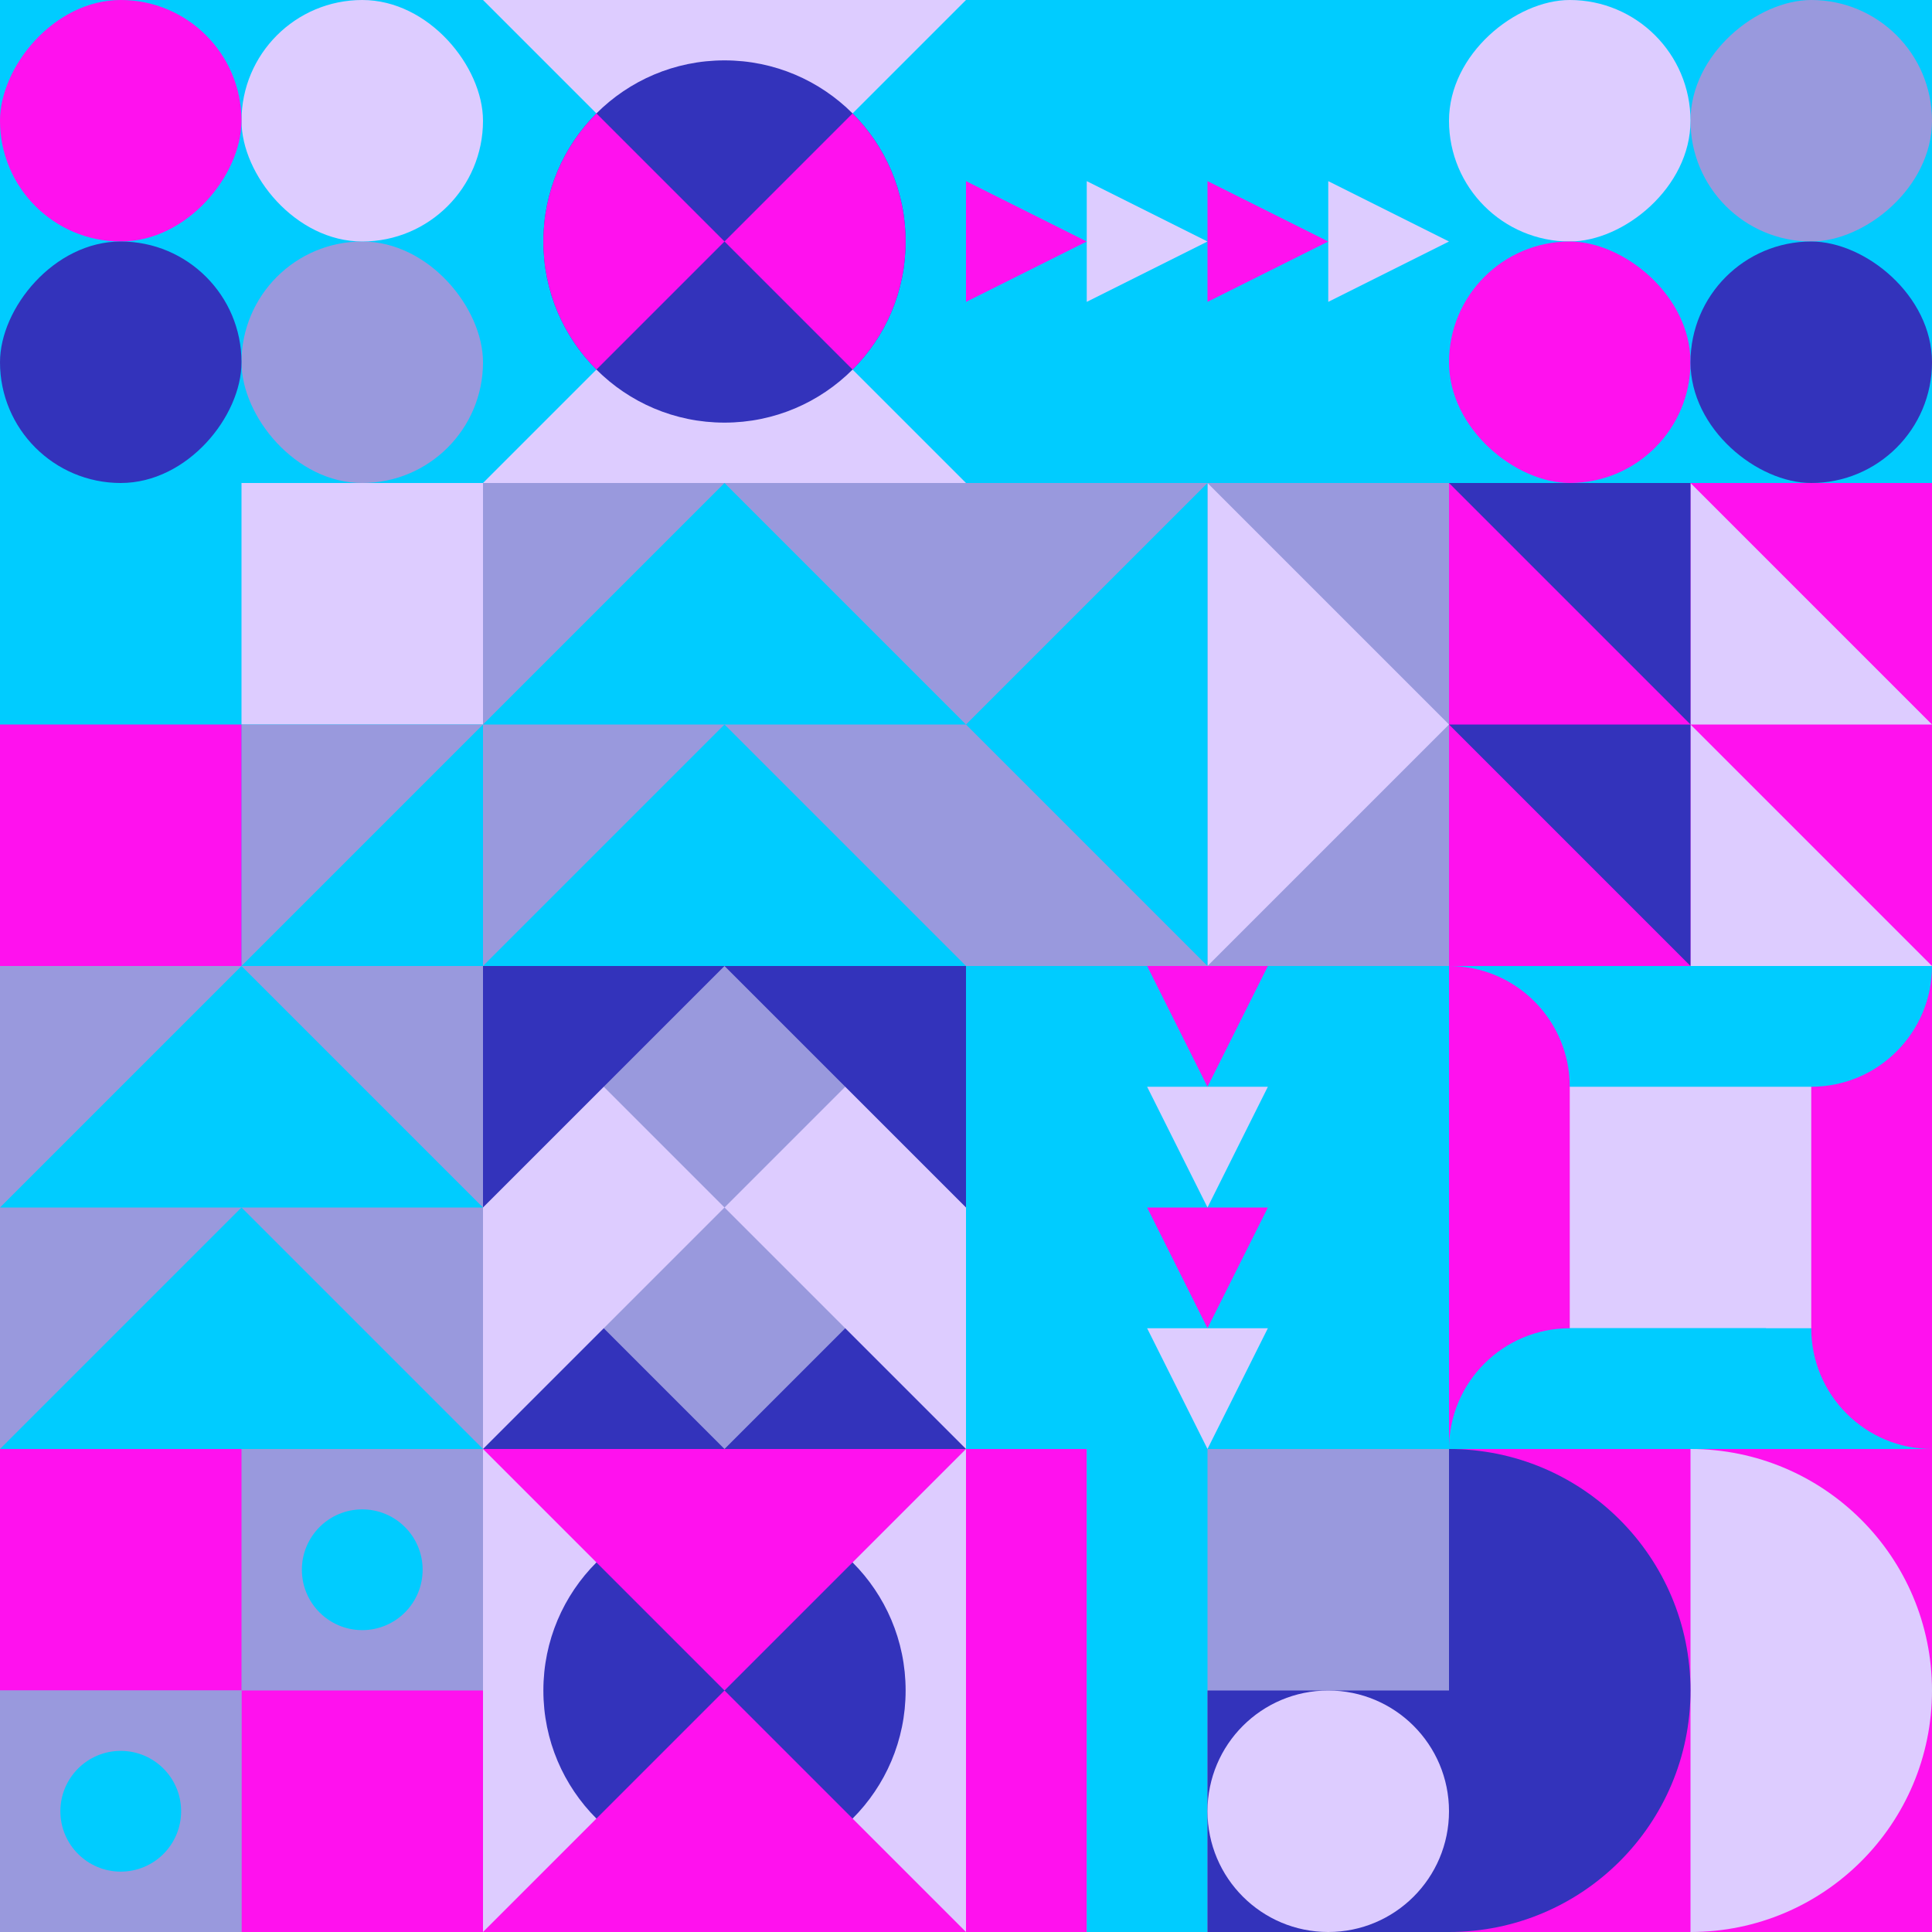 <svg id="geo" xmlns="http://www.w3.org/2000/svg" width="1280" height="1280" viewBox="0 0 1280 1280" fill="none" style="width:640px;height:640px"><g class="svg-image"><g class="block-0" transform="translate(0,0), scale(1), rotate(90, 160, 160)" height="320" width="320" clip-path="url(#trim)"><rect width="320" height="320" fill="#00ccff"/><rect y="320" width="320" height="320" transform="rotate(-90 0 320)" fill="#00ccff"/><rect x="160" y="160" width="160" height="160" rx="80" transform="rotate(-90 160 160)" fill="#9999dd"/><rect y="160" width="160" height="160" rx="80" transform="rotate(-90 0 160)" fill="#ddccff"/><rect width="160" height="160" rx="80" transform="matrix(0 -1 -1 0 160 320)" fill="#ff11ee"/><rect width="160" height="160" rx="80" transform="matrix(0 -1 -1 0 320 320)" fill="#3333bb"/></g><g class="block-1" transform="translate(320,0), scale(1), rotate(0, 160, 160)" height="320" width="320" clip-path="url(#trim)"><rect width="320" height="320" fill="#ddccff"/><path d="M160 160L320 0V320L160 160Z" fill="#00ccff"/><path d="M160 160L0 0V320L160 160Z" fill="#00ccff"/><circle cx="160" cy="160" r="120" fill="#3333bb"/><path fill-rule="evenodd" clip-rule="evenodd" d="M244.853 75.147C266.569 96.863 280 126.863 280 160C280 193.137 266.569 223.137 244.853 244.853L160 160L244.853 75.147ZM75.147 75.147L160 160L75.147 244.853C53.431 223.137 40 193.137 40 160C40 126.863 53.431 96.863 75.147 75.147Z" fill="#ff11ee"/></g><g class="block-2" transform="translate(640,0), scale(1), rotate(90, 160, 160)" height="320" width="320" clip-path="url(#trim)"><rect width="320" height="320" fill="#00ccff"/><path d="M160 240L200 320H120L160 240Z" fill="#ff11ee"/><path d="M160 160L200 240H120L160 160Z" fill="#ddccff"/><path d="M160 80L200 160H120L160 80Z" fill="#ff11ee"/><path d="M160 0L200 80H120L160 0Z" fill="#ddccff"/></g><g class="block-3" transform="translate(960,0), scale(1), rotate(0, 160, 160)" height="320" width="320" clip-path="url(#trim)"><rect width="320" height="320" fill="#00ccff"/><rect y="320" width="320" height="320" transform="rotate(-90 0 320)" fill="#00ccff"/><rect x="160" y="160" width="160" height="160" rx="80" transform="rotate(-90 160 160)" fill="#9999dd"/><rect y="160" width="160" height="160" rx="80" transform="rotate(-90 0 160)" fill="#ddccff"/><rect width="160" height="160" rx="80" transform="matrix(0 -1 -1 0 160 320)" fill="#ff11ee"/><rect width="160" height="160" rx="80" transform="matrix(0 -1 -1 0 320 320)" fill="#3333bb"/></g><g class="block-4" transform="translate(0,320), scale(1), rotate(0, 160, 160)" height="320" width="320" clip-path="url(#trim)"><rect width="320" height="320" fill="#00ccff"/><path d="M160 160V0H320V160H160Z" fill="#ddccff"/><path d="M160 320V160H320L160 320Z" fill="#9999dd"/><path d="M0 320V160H160V320H0Z" fill="#ff11ee"/></g><g class="block-5" transform="translate(320,320), scale(1), rotate(0, 160, 160)" height="320" width="320" clip-path="url(#trim)"><style>@keyframes geo-4-a0_t{0%,13.636%{transform:translate(0,0);animation-timing-function:ease-in-out}50%,63.636%{transform:translate(0,-160px);animation-timing-function:ease-in-out}to{transform:translate(0,-320px)}}@keyframes geo-4-a1_t{0%,13.636%{transform:translate(0,160px);animation-timing-function:ease-in-out}50%,63.636%{transform:translate(0,0);animation-timing-function:ease-in-out}to{transform:translate(0,-160px)}}@keyframes geo-4-a2_t{0%,13.636%{transform:translate(0,320px);animation-timing-function:ease-in-out}50%,63.636%{transform:translate(0,160px);animation-timing-function:ease-in-out}to{transform:translate(0,0)}}@keyframes geo-4-a3_t{0%,13.636%{transform:translate(0,0);animation-timing-function:ease-in-out}50%,63.636%{transform:translate(0,-160px);animation-timing-function:ease-in-out}to{transform:translate(0,-320px)}}</style><rect width="320" height="320" fill="#9999dd"/><path d="M320 320H0l160-160 160 160Z" fill="#00ccff" style="animation:2.2s ease-in-out infinite both geo-4-a0_t"/><path d="M320 320H0l160-160 160 160Z" fill="#00ccff" transform="translate(0 160)" style="animation:2.2s ease-in-out infinite both geo-4-a1_t"/><path d="M320 320H0l160-160 160 160Z" fill="#00ccff" transform="translate(0 320)" style="animation:2.2s ease-in-out infinite both geo-4-a2_t"/><path d="M320 160H0L160 0l160 160Z" fill="#00ccff" style="animation:2.2s ease-in-out infinite both geo-4-a3_t"/></g><g class="block-6" transform="translate(640,320), scale(1), rotate(270, 160, 160)" height="320" width="320" clip-path="url(#trim)"><rect width="320" height="320" fill="#9999dd"/><path d="M160 320 0 160h320L160 320Z" fill="#ddccff"/><path d="M160 0 0 160h320L160 0Z" fill="#00ccff"/></g><g class="block-7" transform="translate(960,320), scale(1), rotate(0, 160, 160)" height="320" width="320" clip-path="url(#trim)"><rect width="320" height="320" fill="#ddccff"/><rect width="320" height="320" fill="#ff11ee"/><path d="M160 160V320H320L160 160Z" fill="#ddccff"/><path d="M160 0V160H320L160 0Z" fill="#ddccff"/><path d="M160 160V0H0L160 160Z" fill="#3333bb"/><path d="M160 320V160H0L160 320Z" fill="#3333bb"/></g><g class="block-8" transform="translate(0,640), scale(1), rotate(0, 160, 160)" height="320" width="320" clip-path="url(#trim)"><style>@keyframes geo-4-a0_t{0%,13.636%{transform:translate(0,0);animation-timing-function:ease-in-out}50%,63.636%{transform:translate(0,-160px);animation-timing-function:ease-in-out}to{transform:translate(0,-320px)}}@keyframes geo-4-a1_t{0%,13.636%{transform:translate(0,160px);animation-timing-function:ease-in-out}50%,63.636%{transform:translate(0,0);animation-timing-function:ease-in-out}to{transform:translate(0,-160px)}}@keyframes geo-4-a2_t{0%,13.636%{transform:translate(0,320px);animation-timing-function:ease-in-out}50%,63.636%{transform:translate(0,160px);animation-timing-function:ease-in-out}to{transform:translate(0,0)}}@keyframes geo-4-a3_t{0%,13.636%{transform:translate(0,0);animation-timing-function:ease-in-out}50%,63.636%{transform:translate(0,-160px);animation-timing-function:ease-in-out}to{transform:translate(0,-320px)}}</style><rect width="320" height="320" fill="#9999dd"/><path d="M320 320H0l160-160 160 160Z" fill="#00ccff" style="animation:2.2s ease-in-out infinite both geo-4-a0_t"/><path d="M320 320H0l160-160 160 160Z" fill="#00ccff" transform="translate(0 160)" style="animation:2.2s ease-in-out infinite both geo-4-a1_t"/><path d="M320 320H0l160-160 160 160Z" fill="#00ccff" transform="translate(0 320)" style="animation:2.2s ease-in-out infinite both geo-4-a2_t"/><path d="M320 160H0L160 0l160 160Z" fill="#00ccff" style="animation:2.2s ease-in-out infinite both geo-4-a3_t"/></g><g class="block-9" transform="translate(320,640), scale(1), rotate(90, 160, 160)" height="320" width="320" clip-path="url(#trim)"><rect width="320" height="320" fill="#9999dd"/><path d="M320 160v160H160l160-160Z" fill="#3333bb"/><path d="M160 160v160H0l160-160ZM160 160v160h160L160 160Z" fill="#ddccff"/><path d="M0 160v160h160L0 160ZM320 160V0H160l160 160Z" fill="#3333bb"/><path d="M160 160V0h160L160 160ZM160 160V0H0l160 160Z" fill="#ddccff"/><path d="M0 160V0h160L0 160Z" fill="#3333bb"/></g><g class="block-10" transform="translate(640,640), scale(1), rotate(180, 160, 160)" height="320" width="320" clip-path="url(#trim)"><rect width="320" height="320" fill="#00ccff"/><path d="M160 240L200 320H120L160 240Z" fill="#ff11ee"/><path d="M160 160L200 240H120L160 160Z" fill="#ddccff"/><path d="M160 80L200 160H120L160 80Z" fill="#ff11ee"/><path d="M160 0L200 80H120L160 0Z" fill="#ddccff"/></g><g class="block-11" transform="translate(960,640), scale(1), rotate(0, 160, 160)" height="320" width="320" clip-path="url(#trim)"><rect width="320" height="320" fill="#ddccff"/><path d="M320 320H0V320C0 275.817 35.817 240 80 240H320V320Z" fill="#00ccff"/><path d="M320 0V320V320C275.817 320 240 284.183 240 240V0H320Z" fill="#ff11ee"/><path d="M0 0L320 0V0C320 44.183 284.183 80 240 80L0 80V0Z" fill="#00ccff"/><path d="M0 320V0V0C44.183 0 80 35.817 80 80V320H0Z" fill="#ff11ee"/><path d="M210 320H0V320C0 275.817 35.817 240 80 240H210V320Z" fill="#00ccff"/></g><g class="block-12" transform="translate(0,960), scale(1), rotate(90, 160, 160)" height="320" width="320" clip-path="url(#trim)"><style>@keyframes geo-14-a0_t{0%,13.636%{transform:translate(80px,80px);animation-timing-function:ease-in-out}50%,63.636%{transform:translate(80px,240px);animation-timing-function:ease-in-out}to{transform:translate(240px,240px)}}@keyframes geo-14-a1_t{0%,13.636%{transform:translate(240px,240px);animation-timing-function:ease-in-out}50%,63.636%{transform:translate(240px,80px);animation-timing-function:ease-in-out}to{transform:translate(80px,80px)}}</style><rect width="320" height="320" fill="#9999dd"/><rect width="320" height="320" fill="#9999dd" transform="rotate(-90 160 160)"/><rect width="160" height="160" fill="#ff11ee" transform="rotate(-90 160 0)"/><rect width="160" height="160" fill="#ff11ee" transform="matrix(0 -1 -1 0 160 320)"/><rect width="160" height="160" fill="#9999dd" transform="matrix(0 -1 -1 0 320 320)"/><circle fill="#00ccff" transform="translate(80 80)" style="animation:2.2s ease-in-out infinite both geo-14-a0_t" r="40"/><circle fill="#00ccff" transform="translate(240 240)" style="animation:2.2s ease-in-out infinite both geo-14-a1_t" r="40"/></g><g class="block-13" transform="translate(320,960), scale(1), rotate(0, 160, 160)" height="320" width="320" clip-path="url(#trim)"><style>@keyframes geo-56a0_t{0%,9.091%{transform:translate(160px,160px) scale(1,1);animation-timing-function:cubic-bezier(.4,0,.6,1)}50%,63.636%{transform:translate(160px,160px) scale(.8,.8);animation-timing-function:cubic-bezier(.4,0,.6,1)}to{transform:translate(160px,160px) scale(1,1)}}@keyframes geo-56a1_t{0%,9.091%,to{transform:translate(0,0);animation-timing-function:cubic-bezier(.4,0,.6,1)}50%,63.636%{transform:translate(0,96px);animation-timing-function:cubic-bezier(.4,0,.6,1)}}@keyframes geo-56a2_t{0%,9.091%,to{transform:translate(160px,80px) scaleY(-1) translate(-160px,-240px);animation-timing-function:cubic-bezier(.4,0,.6,1)}50%,63.636%{transform:translate(160px,-16px) scaleY(-1) translate(-160px,-240px);animation-timing-function:cubic-bezier(.4,0,.6,1)}}</style><rect width="320" height="320" fill="#ddccff"/><circle fill="#3333bb" transform="translate(160 160)" style="animation:2.2s ease-in-out infinite both geo-56a0_t" r="120"/><path d="M160 160 0 320h320L160 160Z" fill="#ff11ee" style="animation:2.2s ease-in-out infinite both geo-56a1_t"/><path d="M160 160 0 320h320L160 160Z" fill="#ff11ee" transform="matrix(1 0 0 -1 0 320)" style="animation:2.2s ease-in-out infinite both geo-56a2_t"/></g><g class="block-14" transform="translate(640,960), scale(1), rotate(0, 160, 160)" height="320" width="320" clip-path="url(#trim)"><style>@keyframes geo-a0_t{0%,13.636%{transform:translate(240px,240px);animation-timing-function:ease-in-out}50%,63.636%{transform:translate(240px,80px);animation-timing-function:ease-in-out}to{transform:translate(240px,240px)}}</style><rect width="320" height="320" fill="#9999dd"/><rect width="80" height="320" fill="#ff11ee"/><rect x="80" width="80" height="320" fill="#00ccff"/><rect x="160" y="160" width="160" height="160" fill="#3333bb"/><circle fill="#ddccff" transform="translate(240 240)" style="animation:2.2s ease-in-out infinite both geo-a0_t" r="80"/></g><g class="block-15" transform="translate(960,960), scale(1), rotate(270, 160, 160)" height="320" width="320" clip-path="url(#trim)"><rect width="320" height="320" fill="#ff11ee"/><path fill-rule="evenodd" clip-rule="evenodd" d="M160 320c88.366 0 160-71.634 160-160H0c0 88.366 71.634 160 160 160Z" fill="#ddccff"/><path fill-rule="evenodd" clip-rule="evenodd" d="M160 160c88.366 0 160-71.634 160-160H0c0 88.366 71.634 160 160 160Z" fill="#3333bb"/></g></g><clipPath id="trim"><rect width="320" height="320" fill="white"/></clipPath><filter id="noiseFilter"><feTurbulence baseFrequency="0.5" result="noise"/><feColorMatrix type="saturate" values="0.10"/><feBlend in="SourceGraphic" in2="noise" mode="multiply"/></filter><rect transform="translate(0,0)" height="1280" width="1280" filter="url(#noiseFilter)" opacity="0.4"/></svg>